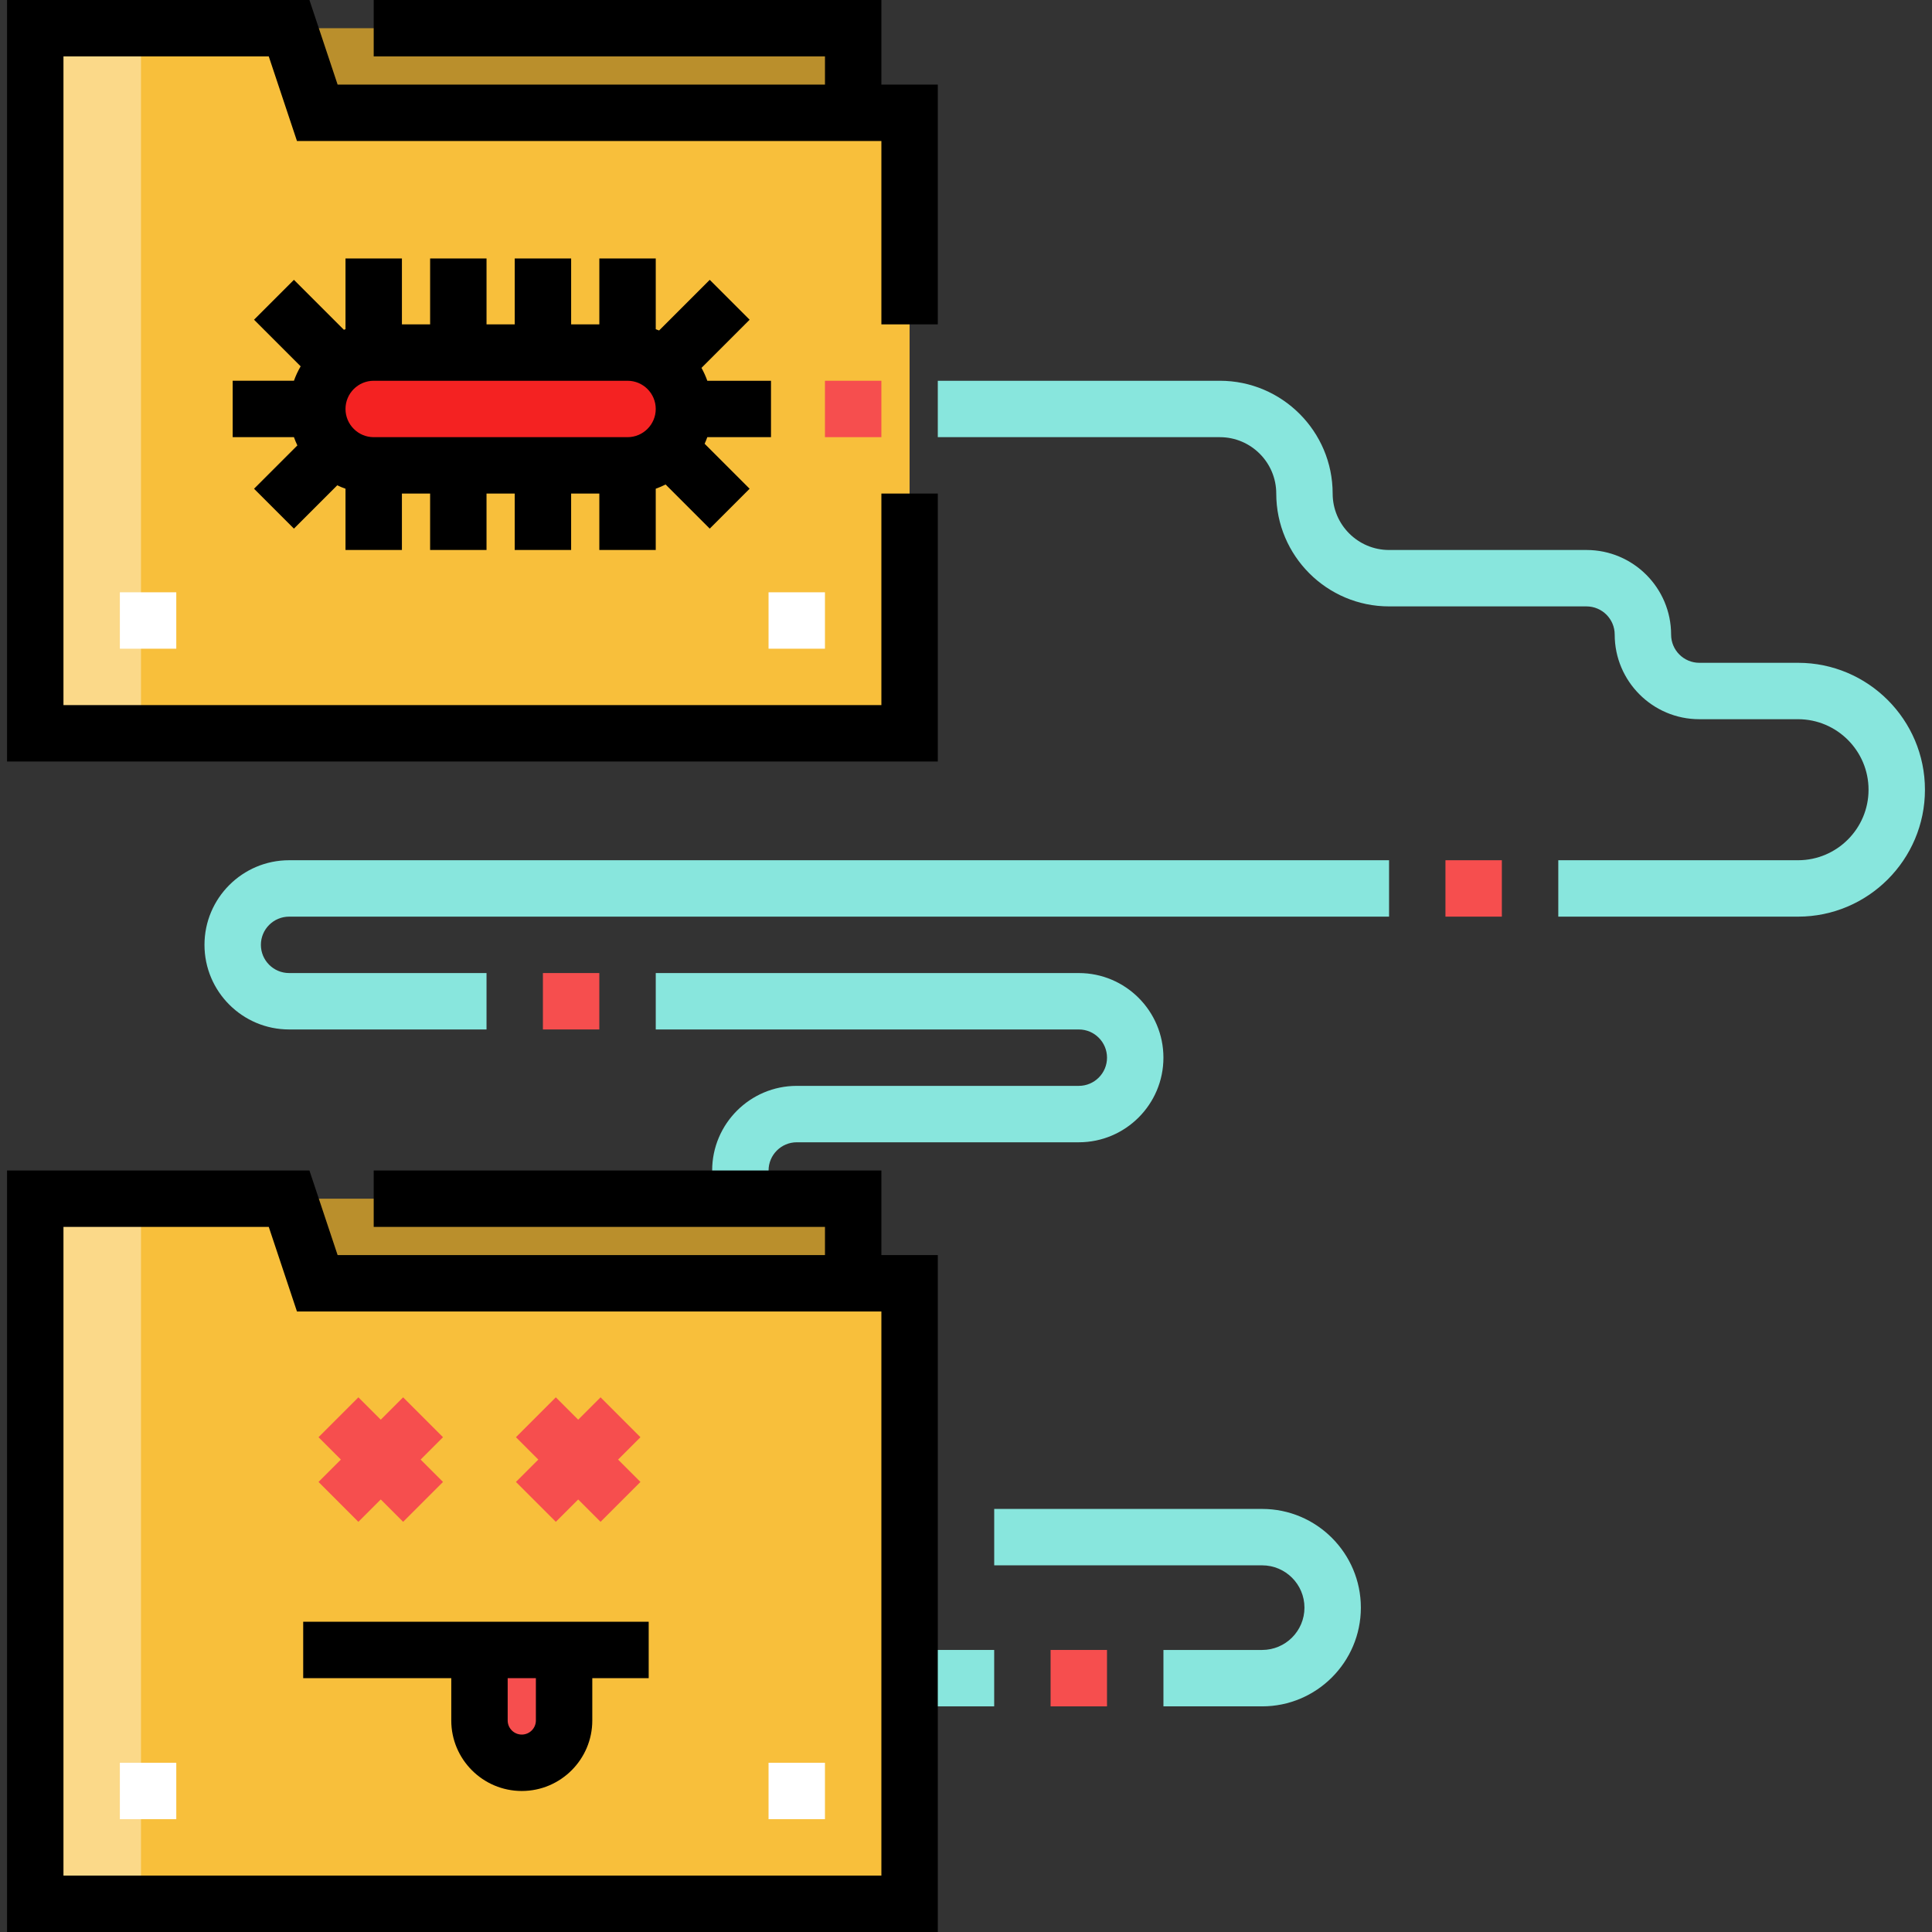 <?xml version="1.0" encoding="UTF-8" standalone="no"?><!-- icon666.com - MILLIONS OF FREE VECTOR ICONS --><svg width="1024" height="1024" version="1.1" id="Capa_1" xmlns="http://www.w3.org/2000/svg" xmlns:xlink="http://www.w3.org/1999/xlink" x="0px" y="0px" viewBox="0 0 512 512" style="enable-background:new 0 0 512 512;" xml:space="preserve"><rect x="0" y="0" width="512" height="512" fill="#333333" stroke="none"/><g><polygon style="fill:#F8BF3B;" points="241.051,504.526 9.343,504.526 9.343,317.664 76.613,317.664 84.088,340.088 241.051,340.088 "/><polygon style="fill:#F8BF3B;" points="241.051,194.336 9.343,194.336 9.343,7.474 76.613,7.474 84.088,29.898 241.051,29.898 "/></g><g><rect x="241.046" y="437.255" style="fill:#88E6DD;" width="22.423" height="14.949"/><path style="fill:#88E6DD;" d="M128.934,272.818H76.613c-12.365,0-22.423-10.059-22.423-22.423 c0-12.365,10.059-22.423,22.423-22.423h291.504v14.949H76.613c-4.122,0-7.474,3.353-7.474,7.474c0,4.122,3.353,7.474,7.474,7.474 h52.321V272.818z"/><path style="fill:#88E6DD;" d="M203.679,319.533H188.73v-9.343c0-12.365,10.059-22.423,22.423-22.423h74.745 c4.122,0,7.474-3.353,7.474-7.474s-3.353-7.474-7.474-7.474H173.781v-14.949h112.117c12.365,0,22.423,10.059,22.423,22.423 s-10.059,22.423-22.423,22.423h-74.745c-4.122,0-7.474,3.353-7.474,7.474V319.533z"/></g><rect x="80.345" y="317.664" style="fill:#BA8F2C;" width="145.752" height="24.292"/><rect x="9.343" y="317.664" style="fill:#FBD989;" width="28.024" height="184.988"/><rect x="80.345" y="7.474" style="fill:#BA8F2C;" width="145.752" height="24.292"/><rect x="9.343" y="7.474" style="fill:#FBD989;" width="28.024" height="184.988"/><path d="M233.577,332.613V310.19H99.036v14.949h119.591v7.474H89.474L82,310.19H1.869V512h246.657V332.613H233.577z M233.577,497.051H16.818V325.139h54.408l7.474,22.423h154.877V497.051z"/><rect x="278.418" y="437.255" style="fill:#F64E4E;" width="14.949" height="14.949"/><path style="fill:#88E6DD;" d="M334.482,452.204h-26.161v-14.949h26.161c6.182,0,11.212-5.03,11.212-11.212 c0-6.182-5.03-11.212-11.212-11.212h-71.007v-14.949h71.007c14.425,0,26.161,11.736,26.161,26.161 C360.642,440.468,348.906,452.204,334.482,452.204z"/><polygon points="248.526,85.956 248.526,22.423 233.577,22.423 233.577,0 99.036,0 99.036,14.949 218.628,14.949 218.628,22.423 89.474,22.423 82.001,0 1.869,0 1.869,201.81 248.526,201.81 248.526,130.803 233.577,130.803 233.577,186.861 16.818,186.861 16.818,14.949 71.226,14.949 78.7,37.372 233.577,37.372 233.577,85.956 "/><g><rect x="218.623" y="100.905" style="fill:#F64E4E;" width="14.949" height="14.949"/><rect x="143.878" y="257.869" style="fill:#F64E4E;" width="14.949" height="14.949"/><rect x="383.061" y="227.971" style="fill:#F64E4E;" width="14.949" height="14.949"/></g><path style="fill:#88E6DD;" d="M476.496,242.92h-63.533v-14.949h63.533c10.304,0,18.686-8.382,18.686-18.686 s-8.382-18.686-18.686-18.686h-26.161c-12.365,0-22.423-10.059-22.423-22.423c0-4.122-3.353-7.474-7.474-7.474h-52.321 c-16.486,0-29.898-13.412-29.898-29.898c0-8.243-6.706-14.949-14.949-14.949h-74.745v-14.949h74.745 c16.486,0,29.898,13.412,29.898,29.898c0,8.243,6.706,14.949,14.949,14.949h52.321c12.365,0,22.423,10.059,22.423,22.423 c0,4.122,3.353,7.474,7.474,7.474h26.161c18.547,0,33.635,15.088,33.635,33.635S495.043,242.92,476.496,242.92z"/><path style="fill:#F42222;" d="M181.255,108.38L181.255,108.38c0,8.256-6.693,14.949-14.949,14.949h-67.27 c-8.256,0-14.949-6.693-14.949-14.949l0,0c0-8.256,6.693-14.949,14.949-14.949h67.27C174.562,93.431,181.255,100.124,181.255,108.38 z"/><path d="M204.321,115.854v-14.949h-16.876c-0.422-1.188-0.94-2.329-1.546-3.415l12.76-12.76l-10.57-10.57l-13.421,13.421 c-0.293-0.119-0.588-0.231-0.887-0.338V68.497h-14.949v17.459h-7.474V68.497h-14.949v17.459h-7.474V68.497h-14.949v17.459h-7.474 V68.497H91.562v18.745c-0.143,0.051-0.285,0.103-0.427,0.155l-13.24-13.239l-10.571,10.57l12.354,12.354 c-0.708,1.208-1.306,2.486-1.78,3.823H61.664v14.949h16.235c0.265,0.747,0.566,1.478,0.906,2.188l-11.48,11.48l10.57,10.57 l11.48-11.48c0.709,0.34,1.44,0.641,2.188,0.906v16.234h14.949v-14.949h7.474v14.949h14.949v-14.949h7.474v14.949h14.949v-14.949 h7.474v14.949h14.949v-16.235c0.899-0.319,1.771-0.695,2.613-1.121l11.694,11.695l10.57-10.57l-11.92-11.92 c0.258-0.57,0.495-1.152,0.706-1.746L204.321,115.854L204.321,115.854z M91.562,108.38c0-4.122,3.353-7.474,7.474-7.474h67.27 c4.122,0,7.474,3.353,7.474,7.474c0,4.122-3.353,7.474-7.474,7.474h-67.27C94.915,115.854,91.562,112.501,91.562,108.38z"/><g><path style="fill:#F64E4E;" d="M127.066,437.255v18.686c0,6.192,5.02,11.212,11.212,11.212l0,0c6.192,0,11.212-5.02,11.212-11.212 v-20.555"/><polygon style="fill:#F64E4E;" points="106.832,370.306 100.905,376.233 94.978,370.306 84.408,380.876 90.335,386.803 84.408,392.73 94.978,403.3 100.905,397.373 106.832,403.3 117.402,392.73 111.475,386.803 117.402,380.876 "/><polygon style="fill:#F64E4E;" points="169.723,380.876 159.153,370.306 153.226,376.233 147.3,370.306 136.73,380.876 142.656,386.803 136.73,392.73 147.3,403.3 153.226,397.373 159.153,403.3 169.723,392.73 163.796,386.803 "/></g><path d="M171.912,429.781H80.35v14.949h39.241v11.212c0,10.304,8.382,18.686,18.686,18.686s18.686-8.382,18.686-18.686V444.73 h14.949V429.781z M142.015,455.942c0,2.061-1.676,3.737-3.737,3.737c-2.061,0-3.737-1.676-3.737-3.737V444.73h7.474V455.942z"/><g><rect x="31.766" y="467.153" style="fill:#FFFFFF;" width="14.949" height="14.949"/><rect x="203.674" y="467.153" style="fill:#FFFFFF;" width="14.949" height="14.949"/><rect x="31.766" y="156.964" style="fill:#FFFFFF;" width="14.949" height="14.949"/><rect x="203.674" y="156.964" style="fill:#FFFFFF;" width="14.949" height="14.949"/></g></svg>